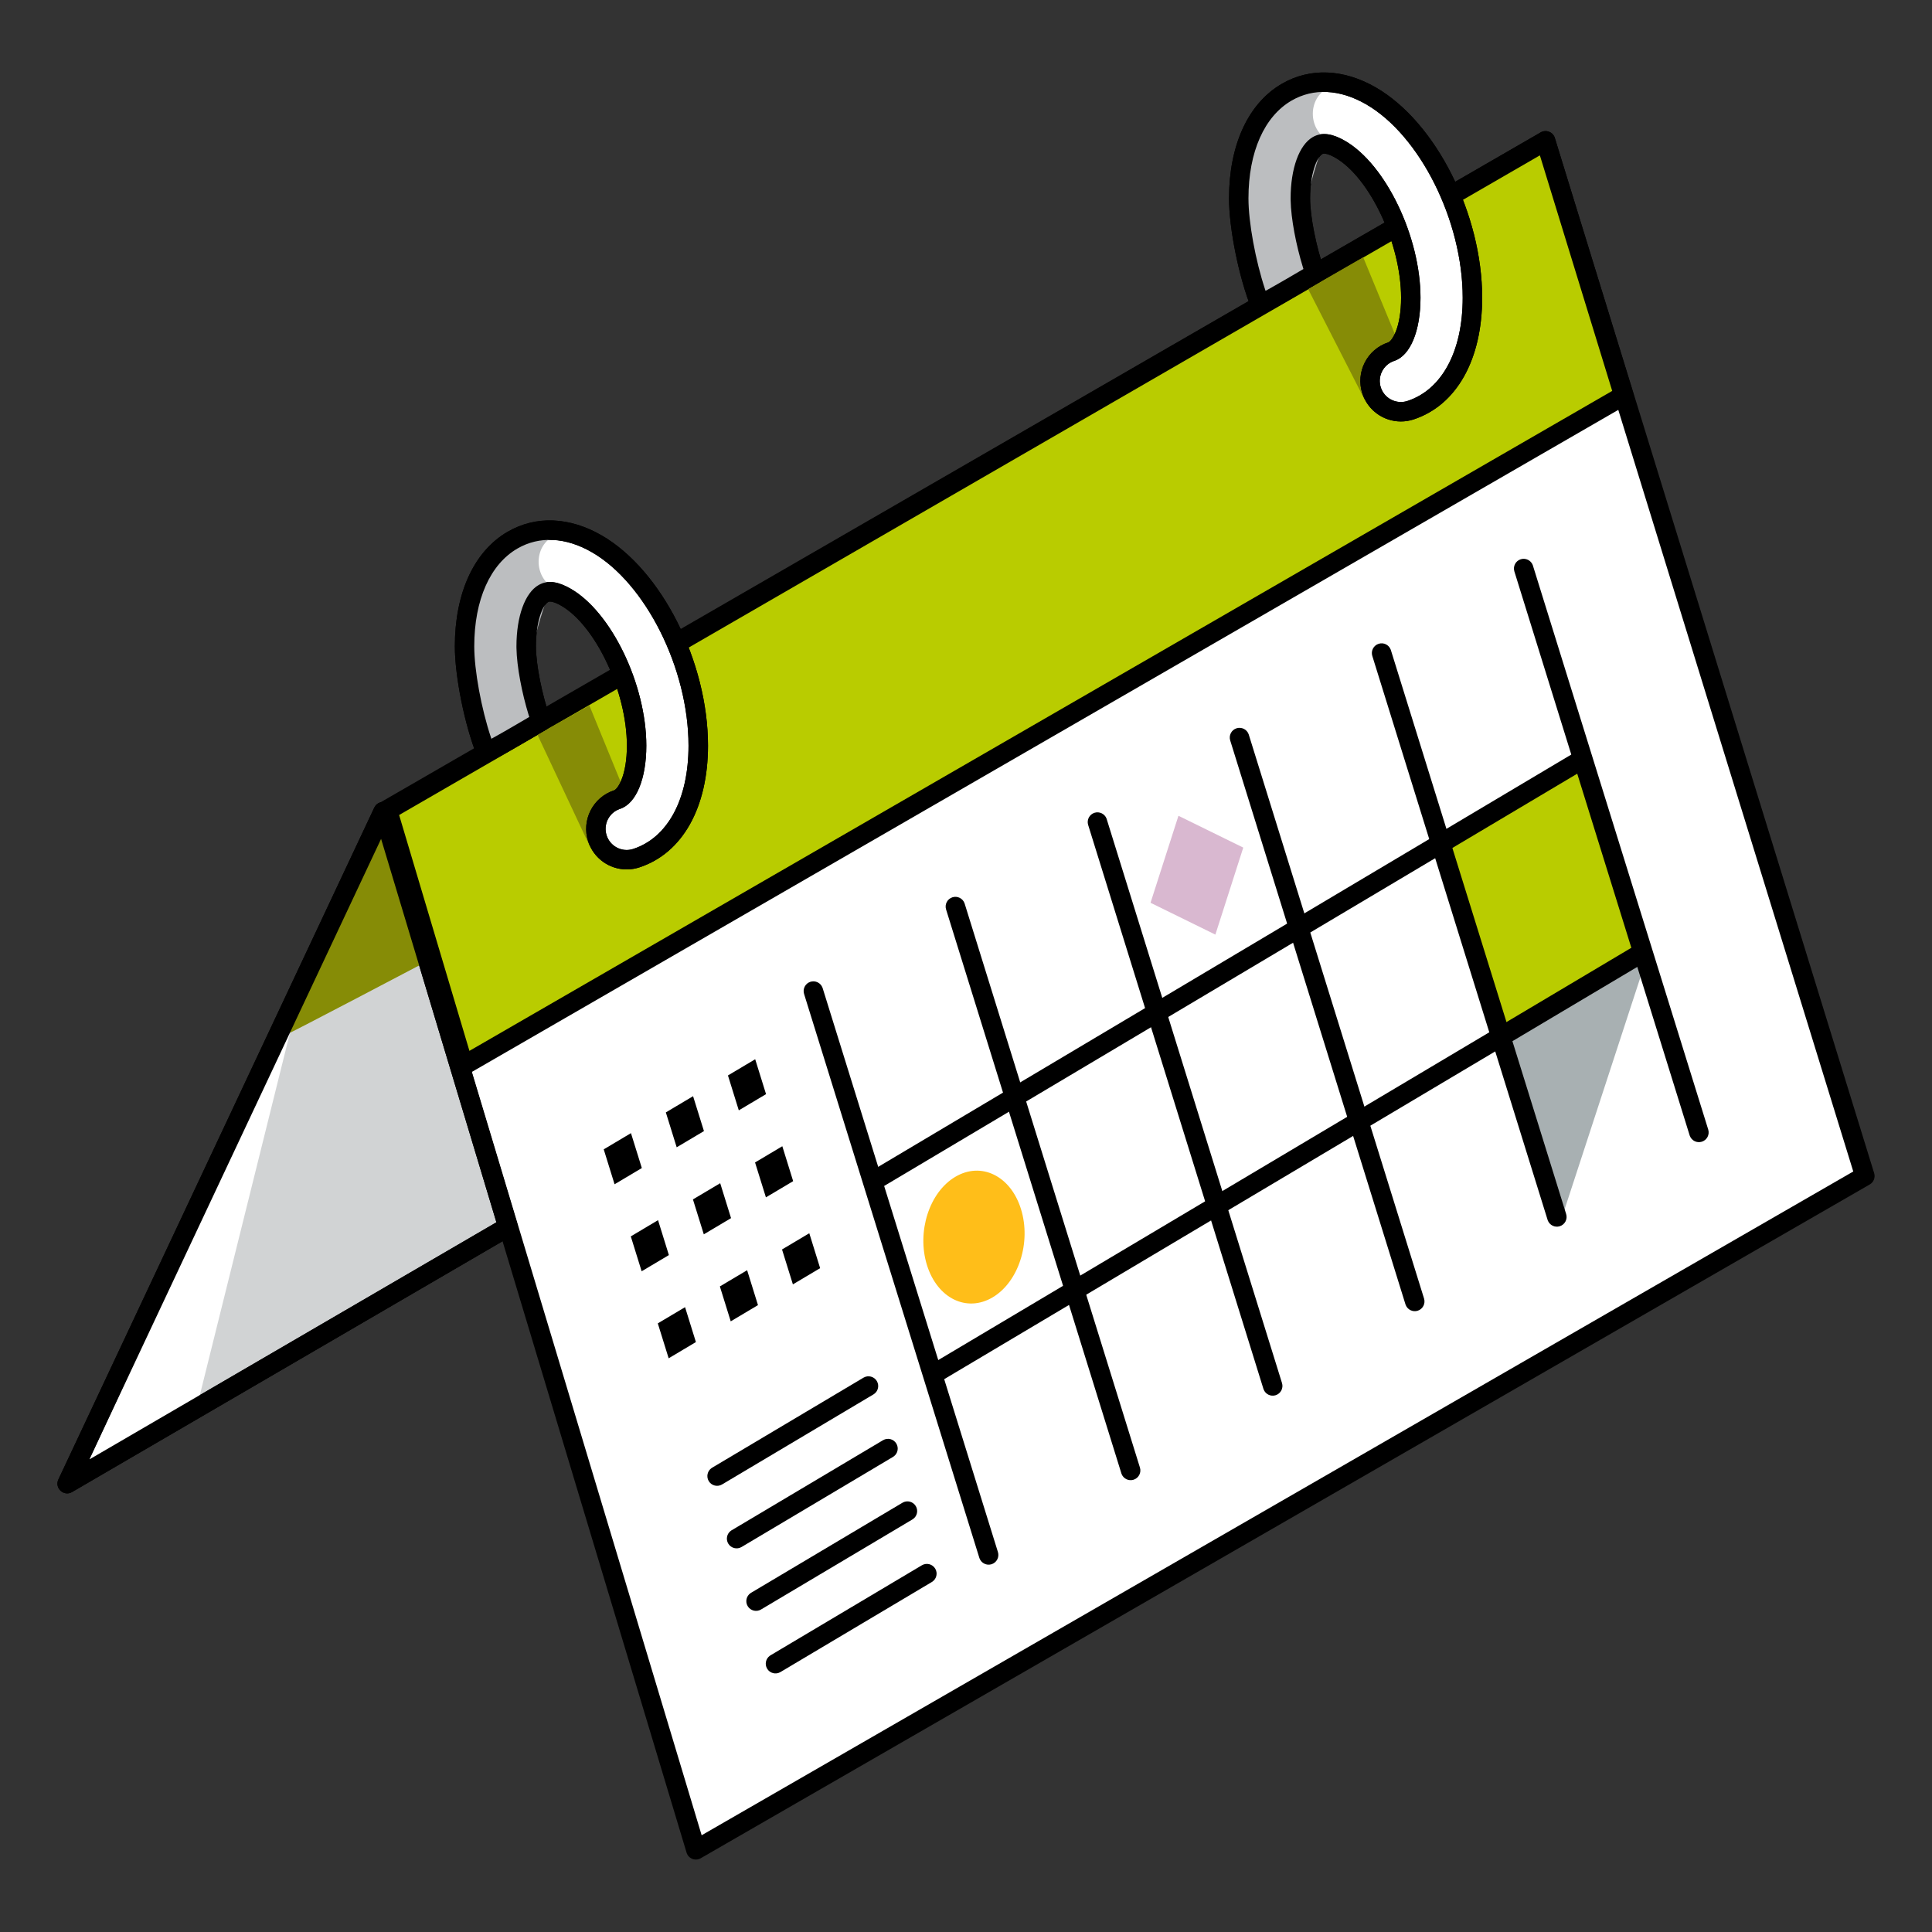 <svg width="80" height="80" viewBox="0 0 80 80" fill="none" xmlns="http://www.w3.org/2000/svg">
<rect x="0" y="0" width="80" height="80" fill="#333333" stroke="none"/>
<g clip-path="url(#clip0_688_3421)">
<path fill-rule="evenodd" clip-rule="evenodd" d="M77.221 48.698L28.816 76.597L15.879 33.617L63.996 5.831L77.221 48.698Z" fill="white"/>
<path fill-rule="evenodd" clip-rule="evenodd" d="M15.677 33.268L63.794 5.481C64.018 5.352 64.304 5.464 64.38 5.712L77.605 48.579C77.661 48.758 77.584 48.953 77.421 49.047L29.016 76.946C28.791 77.076 28.504 76.962 28.429 76.713L15.493 33.733C15.439 33.554 15.515 33.362 15.677 33.268ZM76.74 48.509L63.758 6.432L16.356 33.806L29.054 75.994L76.74 48.509Z" fill="black"/>
<path fill-rule="evenodd" clip-rule="evenodd" d="M2.783 61.434L15.865 33.612L21.034 50.801L2.783 61.434Z" fill="#D1D3D4"/>
<path fill-rule="evenodd" clip-rule="evenodd" d="M2.417 61.262L15.498 33.441C15.656 33.107 16.143 33.142 16.249 33.496L21.419 50.685C21.472 50.863 21.397 51.055 21.236 51.149L2.985 61.782C2.643 61.981 2.249 61.62 2.417 61.262ZM20.555 50.613L15.78 34.736L3.696 60.434L20.555 50.613Z" fill="black"/>
<path fill-rule="evenodd" clip-rule="evenodd" d="M11.866 42.833C11.93 42.833 17.663 39.816 17.663 39.816L15.702 33.673L11.866 42.833Z" fill="#868C06"/>
<path fill-rule="evenodd" clip-rule="evenodd" d="M8.089 58.515L12.228 41.876L3.303 61.332L8.089 58.515Z" fill="white"/>
<path fill-rule="evenodd" clip-rule="evenodd" d="M2.417 61.262L15.498 33.441C15.656 33.107 16.143 33.142 16.249 33.496L21.419 50.685C21.472 50.863 21.397 51.055 21.236 51.149L2.985 61.782C2.643 61.981 2.249 61.62 2.417 61.262ZM20.555 50.613L15.78 34.736L3.696 60.434L20.555 50.613Z" fill="black"/>
<path fill-rule="evenodd" clip-rule="evenodd" d="M19.195 44.118L67.235 16.375L63.997 5.831L16.047 33.559L19.195 44.118Z" fill="#B9CC00"/>
<path fill-rule="evenodd" clip-rule="evenodd" d="M15.848 33.209L63.798 5.482C64.022 5.352 64.309 5.464 64.385 5.712L67.623 16.257C67.678 16.436 67.602 16.63 67.439 16.724L19.399 44.467C19.174 44.597 18.886 44.483 18.812 44.233L15.663 33.673C15.61 33.495 15.686 33.303 15.848 33.209ZM66.758 16.187L63.763 6.433L16.527 33.748L19.438 43.514L66.758 16.187Z" fill="black"/>
<path fill-rule="evenodd" clip-rule="evenodd" d="M56.506 16.548L54.166 11.968L56.447 10.655L58.158 14.801L56.506 16.548Z" fill="#868C06"/>
<path fill-rule="evenodd" clip-rule="evenodd" d="M58.011 17.05C57.474 17.05 56.974 16.709 56.798 16.171C56.579 15.501 56.944 14.78 57.614 14.56C58.003 14.433 58.422 13.68 58.422 12.329C58.422 9.953 57.055 7.08 55.498 6.181C55.223 6.023 54.838 5.867 54.564 6.026C54.209 6.231 53.849 6.988 53.849 8.216C53.849 9.075 54.139 10.405 54.463 11.323C53.887 11.655 53.084 12.142 52.192 12.62C51.673 11.323 51.297 9.361 51.297 8.216C51.297 6.15 52.023 4.546 53.288 3.815C54.325 3.217 55.563 3.272 56.773 3.971C59.129 5.33 60.974 9.002 60.974 12.329C60.974 14.718 60.015 16.459 58.409 16.986C58.276 17.029 58.142 17.05 58.011 17.05Z" fill="white"/>
<path fill-rule="evenodd" clip-rule="evenodd" d="M50.891 8.215C50.891 6.017 51.678 4.277 53.084 3.466C54.252 2.792 55.642 2.854 56.971 3.621C59.46 5.058 61.374 8.865 61.374 12.328C61.374 14.876 60.325 16.78 58.531 17.369C58.36 17.424 58.184 17.452 58.007 17.452C57.287 17.452 56.64 16.991 56.412 16.296C56.123 15.415 56.603 14.466 57.485 14.177C57.557 14.153 57.681 14.009 57.788 13.75C57.932 13.4 58.016 12.914 58.016 12.328C58.016 10.086 56.714 7.35 55.293 6.53C55.038 6.383 54.832 6.334 54.763 6.374C54.507 6.521 54.249 7.231 54.249 8.215C54.249 8.977 54.507 10.246 54.839 11.189C54.904 11.371 54.829 11.574 54.661 11.671L53.593 12.295L53.281 12.475L52.985 12.642L52.794 12.749L52.605 12.853L52.379 12.975C52.167 13.089 51.904 12.993 51.814 12.77C51.292 11.465 50.891 9.452 50.891 8.215ZM60.567 12.328C60.567 9.137 58.79 5.602 56.568 4.319C55.477 3.689 54.391 3.641 53.485 4.163C52.36 4.813 51.696 6.281 51.696 8.215C51.696 9.206 51.988 10.793 52.385 11.986L52.404 12.043L52.496 11.992L52.686 11.885L52.783 11.83L53.084 11.658L53.295 11.536L53.973 11.139L53.952 11.071C53.666 10.146 53.457 9.052 53.443 8.295L53.442 8.215C53.442 6.973 53.797 6.001 54.358 5.677C54.758 5.445 55.209 5.552 55.695 5.832C57.389 6.81 58.82 9.819 58.82 12.328C58.82 13.701 58.399 14.725 57.735 14.943L57.701 14.955C57.264 15.118 57.03 15.598 57.177 16.045C57.295 16.406 57.632 16.646 58.007 16.646C58.098 16.646 58.19 16.632 58.279 16.603C59.698 16.138 60.567 14.56 60.567 12.328Z" fill="black"/>
<path fill-rule="evenodd" clip-rule="evenodd" d="M54.892 5.745C53.992 5.12 54.267 3.568 55.48 3.543C56.693 3.518 53.241 3.694 53.241 3.694L51.665 5.032L51.115 7.058C51.115 7.058 51.252 9.597 51.427 10.26C51.602 10.923 52.24 12.562 52.24 12.562L54.554 11.211C54.554 11.211 53.791 9.622 54.142 8.146C54.492 6.67 54.892 5.745 54.892 5.745Z" fill="#BCBEC0"/>
<path fill-rule="evenodd" clip-rule="evenodd" d="M50.891 8.215C50.891 6.017 51.678 4.277 53.084 3.466C54.252 2.792 55.642 2.854 56.971 3.621C59.46 5.058 61.374 8.865 61.374 12.328C61.374 14.876 60.325 16.78 58.531 17.369C58.36 17.424 58.184 17.452 58.007 17.452C57.287 17.452 56.64 16.991 56.412 16.296C56.123 15.415 56.603 14.466 57.485 14.177C57.557 14.153 57.681 14.009 57.788 13.75C57.932 13.4 58.016 12.914 58.016 12.328C58.016 10.086 56.714 7.35 55.293 6.53C55.038 6.383 54.832 6.334 54.763 6.374C54.507 6.521 54.249 7.231 54.249 8.215C54.249 8.977 54.507 10.246 54.839 11.189C54.904 11.371 54.829 11.574 54.661 11.671L53.593 12.295L53.281 12.475L52.985 12.642L52.794 12.749L52.605 12.853L52.379 12.975C52.167 13.089 51.904 12.993 51.814 12.77C51.292 11.465 50.891 9.452 50.891 8.215ZM60.567 12.328C60.567 9.137 58.79 5.602 56.568 4.319C55.477 3.689 54.391 3.641 53.485 4.163C52.36 4.813 51.696 6.281 51.696 8.215C51.696 9.206 51.988 10.793 52.385 11.986L52.404 12.043L52.496 11.992L52.686 11.885L52.783 11.83L53.084 11.658L53.295 11.536L53.973 11.139L53.952 11.071C53.666 10.146 53.457 9.052 53.443 8.295L53.442 8.215C53.442 6.973 53.797 6.001 54.358 5.677C54.758 5.445 55.209 5.552 55.695 5.832C57.389 6.81 58.82 9.819 58.82 12.328C58.82 13.701 58.399 14.725 57.735 14.943L57.701 14.955C57.264 15.118 57.03 15.598 57.177 16.045C57.295 16.406 57.632 16.646 58.007 16.646C58.098 16.646 58.19 16.632 58.279 16.603C59.698 16.138 60.567 14.56 60.567 12.328Z" fill="black"/>
<path fill-rule="evenodd" clip-rule="evenodd" d="M24.413 35.022L22.254 30.422L24.406 29.216L26.098 33.35L24.413 35.022Z" fill="#868C06"/>
<path fill-rule="evenodd" clip-rule="evenodd" d="M25.946 35.599C25.41 35.599 24.91 35.258 24.734 34.72C24.514 34.05 24.879 33.329 25.549 33.109C25.938 32.982 26.357 32.229 26.357 30.878C26.357 28.502 24.991 25.629 23.433 24.73C23.158 24.572 22.774 24.416 22.5 24.575C22.144 24.78 21.785 25.537 21.785 26.765C21.785 27.624 22.075 28.954 22.398 29.872C21.822 30.204 21.019 30.691 20.127 31.169C19.608 29.872 19.232 27.91 19.232 26.765C19.232 24.699 19.958 23.095 21.224 22.364C22.261 21.766 23.498 21.821 24.709 22.52C27.064 23.879 28.91 27.55 28.91 30.878C28.91 33.267 27.951 35.008 26.344 35.535C26.212 35.578 26.078 35.599 25.946 35.599Z" fill="white"/>
<path fill-rule="evenodd" clip-rule="evenodd" d="M18.834 26.764C18.834 24.566 19.621 22.826 21.026 22.015C22.194 21.341 23.585 21.403 24.915 22.17C27.403 23.607 29.317 27.414 29.317 30.877C29.317 33.425 28.268 35.33 26.474 35.917C26.303 35.973 26.127 36.001 25.95 36.001C25.23 36.001 24.583 35.54 24.355 34.845C24.066 33.964 24.546 33.015 25.427 32.726C25.5 32.702 25.624 32.558 25.73 32.299C25.874 31.949 25.958 31.463 25.958 30.877C25.958 28.635 24.657 25.899 23.236 25.079C22.981 24.932 22.775 24.883 22.705 24.923C22.45 25.07 22.192 25.779 22.192 26.764C22.192 27.526 22.45 28.795 22.782 29.737C22.847 29.92 22.772 30.123 22.604 30.22L21.527 30.849L21.299 30.98L21.081 31.105L20.869 31.224L20.661 31.339L20.456 31.452L20.322 31.524C20.11 31.638 19.846 31.542 19.757 31.319C19.235 30.014 18.834 28.001 18.834 26.764ZM28.51 30.877C28.51 27.686 26.733 24.151 24.511 22.868C23.419 22.238 22.334 22.19 21.428 22.712C20.303 23.362 19.638 24.83 19.638 26.764C19.638 27.755 19.93 29.342 20.328 30.535L20.347 30.591L20.563 30.471L20.784 30.346L21.013 30.215L21.239 30.084L21.916 29.688L21.894 29.62C21.609 28.695 21.4 27.601 21.386 26.844L21.385 26.764C21.385 25.522 21.739 24.549 22.301 24.226C22.7 23.994 23.152 24.101 23.637 24.381C25.332 25.359 26.763 28.368 26.763 30.877C26.763 32.25 26.342 33.274 25.678 33.492L25.644 33.504C25.207 33.667 24.973 34.147 25.12 34.594C25.238 34.955 25.575 35.196 25.949 35.196C26.041 35.196 26.132 35.181 26.222 35.152C27.641 34.687 28.51 33.108 28.51 30.877Z" fill="black"/>
<path fill-rule="evenodd" clip-rule="evenodd" d="M22.835 24.294C21.934 23.669 22.21 22.118 23.423 22.093C24.636 22.068 21.184 22.243 21.184 22.243L19.608 23.581L19.058 25.608C19.058 25.608 19.195 28.147 19.37 28.81C19.545 29.473 20.183 31.111 20.183 31.111L22.497 29.76C22.497 29.76 21.734 28.172 22.084 26.696C22.435 25.22 22.835 24.294 22.835 24.294Z" fill="#BCBEC0"/>
<path fill-rule="evenodd" clip-rule="evenodd" d="M18.834 26.764C18.834 24.566 19.621 22.826 21.026 22.015C22.194 21.341 23.585 21.403 24.915 22.17C27.403 23.607 29.317 27.414 29.317 30.877C29.317 33.425 28.268 35.33 26.474 35.917C26.303 35.973 26.127 36.001 25.95 36.001C25.23 36.001 24.583 35.54 24.355 34.845C24.066 33.964 24.546 33.015 25.427 32.726C25.5 32.702 25.624 32.558 25.73 32.299C25.874 31.949 25.958 31.463 25.958 30.877C25.958 28.635 24.657 25.899 23.236 25.079C22.981 24.932 22.775 24.883 22.705 24.923C22.45 25.07 22.192 25.779 22.192 26.764C22.192 27.526 22.45 28.795 22.782 29.737C22.847 29.92 22.772 30.123 22.604 30.22L21.527 30.849L21.299 30.98L21.081 31.105L20.869 31.224L20.661 31.339L20.456 31.452L20.322 31.524C20.11 31.638 19.846 31.542 19.757 31.319C19.235 30.014 18.834 28.001 18.834 26.764ZM28.51 30.877C28.51 27.686 26.733 24.151 24.511 22.868C23.419 22.238 22.334 22.19 21.428 22.712C20.303 23.362 19.638 24.83 19.638 26.764C19.638 27.755 19.93 29.342 20.328 30.535L20.347 30.591L20.563 30.471L20.784 30.346L21.013 30.215L21.239 30.084L21.916 29.688L21.894 29.62C21.609 28.695 21.4 27.601 21.386 26.844L21.385 26.764C21.385 25.522 21.739 24.549 22.301 24.226C22.7 23.994 23.152 24.101 23.637 24.381C25.332 25.359 26.763 28.368 26.763 30.877C26.763 32.25 26.342 33.274 25.678 33.492L25.644 33.504C25.207 33.667 24.973 34.147 25.12 34.594C25.238 34.955 25.575 35.196 25.949 35.196C26.041 35.196 26.132 35.181 26.222 35.152C27.641 34.687 28.51 33.108 28.51 30.877Z" fill="black"/>
<path fill-rule="evenodd" clip-rule="evenodd" d="M26.577 48.366L25.448 49.038L24.999 47.592L26.127 46.921L26.577 48.366Z" fill="black"/>
<path fill-rule="evenodd" clip-rule="evenodd" d="M29.149 46.836L28.02 47.507L27.571 46.062L28.699 45.391L29.149 46.836Z" fill="black"/>
<path fill-rule="evenodd" clip-rule="evenodd" d="M31.72 45.306L30.592 45.977L30.143 44.532L31.271 43.861L31.72 45.306Z" fill="black"/>
<path fill-rule="evenodd" clip-rule="evenodd" d="M27.697 51.97L26.569 52.641L26.12 51.196L27.248 50.524L27.697 51.97Z" fill="black"/>
<path fill-rule="evenodd" clip-rule="evenodd" d="M30.271 50.44L29.143 51.111L28.693 49.665L29.822 48.994L30.271 50.44Z" fill="black"/>
<path fill-rule="evenodd" clip-rule="evenodd" d="M32.843 48.909L31.715 49.58L31.265 48.135L32.394 47.463L32.843 48.909Z" fill="black"/>
<path fill-rule="evenodd" clip-rule="evenodd" d="M28.816 55.572L27.688 56.244L27.238 54.798L28.367 54.127L28.816 55.572Z" fill="black"/>
<path fill-rule="evenodd" clip-rule="evenodd" d="M31.386 54.042L30.258 54.714L29.808 53.268L30.937 52.597L31.386 54.042Z" fill="black"/>
<path fill-rule="evenodd" clip-rule="evenodd" d="M33.96 52.512L32.832 53.183L32.382 51.738L33.511 51.066L33.96 52.512Z" fill="black"/>
<path d="M35.756 57.046C35.947 56.933 36.194 56.995 36.308 57.187C36.417 57.37 36.364 57.605 36.191 57.724L36.168 57.739L29.899 61.468C29.708 61.582 29.46 61.519 29.347 61.328C29.238 61.144 29.291 60.91 29.464 60.79L29.487 60.775L35.756 57.046Z" fill="black"/>
<path d="M36.564 59.636C36.755 59.522 37.003 59.585 37.116 59.776C37.225 59.959 37.172 60.194 36.999 60.313L36.976 60.328L30.708 64.057C30.516 64.171 30.269 64.108 30.155 63.917C30.046 63.734 30.099 63.499 30.272 63.38L30.296 63.365L36.564 59.636Z" fill="black"/>
<path d="M37.369 62.225C37.56 62.111 37.807 62.174 37.921 62.365C38.03 62.548 37.977 62.783 37.804 62.902L37.781 62.917L31.512 66.646C31.321 66.76 31.074 66.697 30.96 66.506C30.851 66.323 30.904 66.088 31.077 65.969L31.1 65.954L37.369 62.225Z" fill="black"/>
<path d="M38.174 64.814C38.365 64.701 38.612 64.763 38.726 64.955C38.835 65.138 38.782 65.373 38.609 65.492L38.586 65.507L32.317 69.236C32.126 69.35 31.878 69.287 31.765 69.096C31.656 68.912 31.709 68.678 31.882 68.558L31.905 68.543L38.174 64.814Z" fill="black"/>
<path fill-rule="evenodd" clip-rule="evenodd" d="M64.578 50.716L68.157 39.761L62.29 43.252L64.578 50.716Z" fill="#A8B0B2"/>
<path fill-rule="evenodd" clip-rule="evenodd" d="M67.99 39.452L62.28 42.848L59.81 34.899L65.52 31.502L67.99 39.452Z" fill="#B9CC00"/>
<path d="M33.56 40.653C33.764 40.59 33.981 40.697 34.056 40.893L34.065 40.918L41.322 64.267C41.388 64.48 41.269 64.706 41.057 64.772C40.853 64.835 40.636 64.728 40.561 64.531L40.552 64.506L33.295 41.157C33.229 40.945 33.348 40.719 33.56 40.653Z" fill="black"/>
<path d="M39.441 37.154C39.645 37.091 39.861 37.197 39.936 37.394L39.945 37.419L47.202 60.768C47.268 60.981 47.15 61.206 46.937 61.273C46.733 61.336 46.517 61.229 46.441 61.032L46.433 61.007L39.175 37.658C39.109 37.446 39.228 37.22 39.441 37.154Z" fill="black"/>
<path d="M45.323 33.655C45.527 33.592 45.743 33.698 45.819 33.895L45.827 33.92L53.085 57.269C53.151 57.482 53.032 57.708 52.819 57.774C52.615 57.837 52.399 57.73 52.324 57.533L52.315 57.508L45.058 34.159C44.992 33.947 45.111 33.721 45.323 33.655Z" fill="black"/>
<path d="M51.205 30.156C51.409 30.093 51.626 30.199 51.701 30.396L51.71 30.421L58.967 53.77C59.033 53.983 58.914 54.209 58.702 54.275C58.498 54.338 58.282 54.231 58.206 54.034L58.197 54.009L50.94 30.66C50.874 30.448 50.993 30.222 51.205 30.156Z" fill="black"/>
<path d="M57.09 26.657C57.294 26.593 57.51 26.7 57.585 26.897L57.594 26.922L64.851 50.271C64.917 50.484 64.799 50.709 64.586 50.776C64.382 50.839 64.166 50.732 64.09 50.535L64.082 50.51L56.824 27.161C56.758 26.949 56.877 26.723 57.09 26.657Z" fill="black"/>
<path d="M62.972 23.157C63.176 23.094 63.392 23.201 63.468 23.398L63.476 23.423L70.734 46.772C70.799 46.984 70.681 47.21 70.468 47.276C70.264 47.339 70.048 47.233 69.973 47.036L69.964 47.011L62.707 23.662C62.641 23.449 62.759 23.224 62.972 23.157Z" fill="black"/>
<path d="M65.299 31.105C65.491 30.991 65.738 31.054 65.852 31.245C65.961 31.429 65.907 31.663 65.734 31.783L65.711 31.798L36.373 49.25C36.182 49.364 35.935 49.301 35.821 49.109C35.712 48.926 35.765 48.691 35.938 48.572L35.961 48.557L65.299 31.105Z" fill="black"/>
<path d="M67.787 39.105C67.978 38.991 68.225 39.054 68.339 39.245C68.448 39.429 68.395 39.663 68.222 39.783L68.199 39.798L38.86 57.25C38.669 57.364 38.422 57.301 38.308 57.109C38.199 56.926 38.252 56.691 38.425 56.572L38.448 56.557L67.787 39.105Z" fill="black"/>
<path fill-rule="evenodd" clip-rule="evenodd" d="M42.277 50.066C42.705 51.444 42.18 53.079 41.105 53.719C40.03 54.359 38.811 53.761 38.383 52.383C37.955 51.005 38.479 49.37 39.555 48.731C40.63 48.091 41.849 48.689 42.277 50.066Z" fill="#FFBE19"/>
<path fill-rule="evenodd" clip-rule="evenodd" d="M51.481 35.097L48.797 33.78L47.641 37.382L50.326 38.7L51.481 35.097Z" fill="#D9B8D0"/>
</g>
<defs>
<clipPath id="clip0_688_3421">
<rect width="80" height="80" fill="white"/>
</clipPath>
</defs>
</svg>
